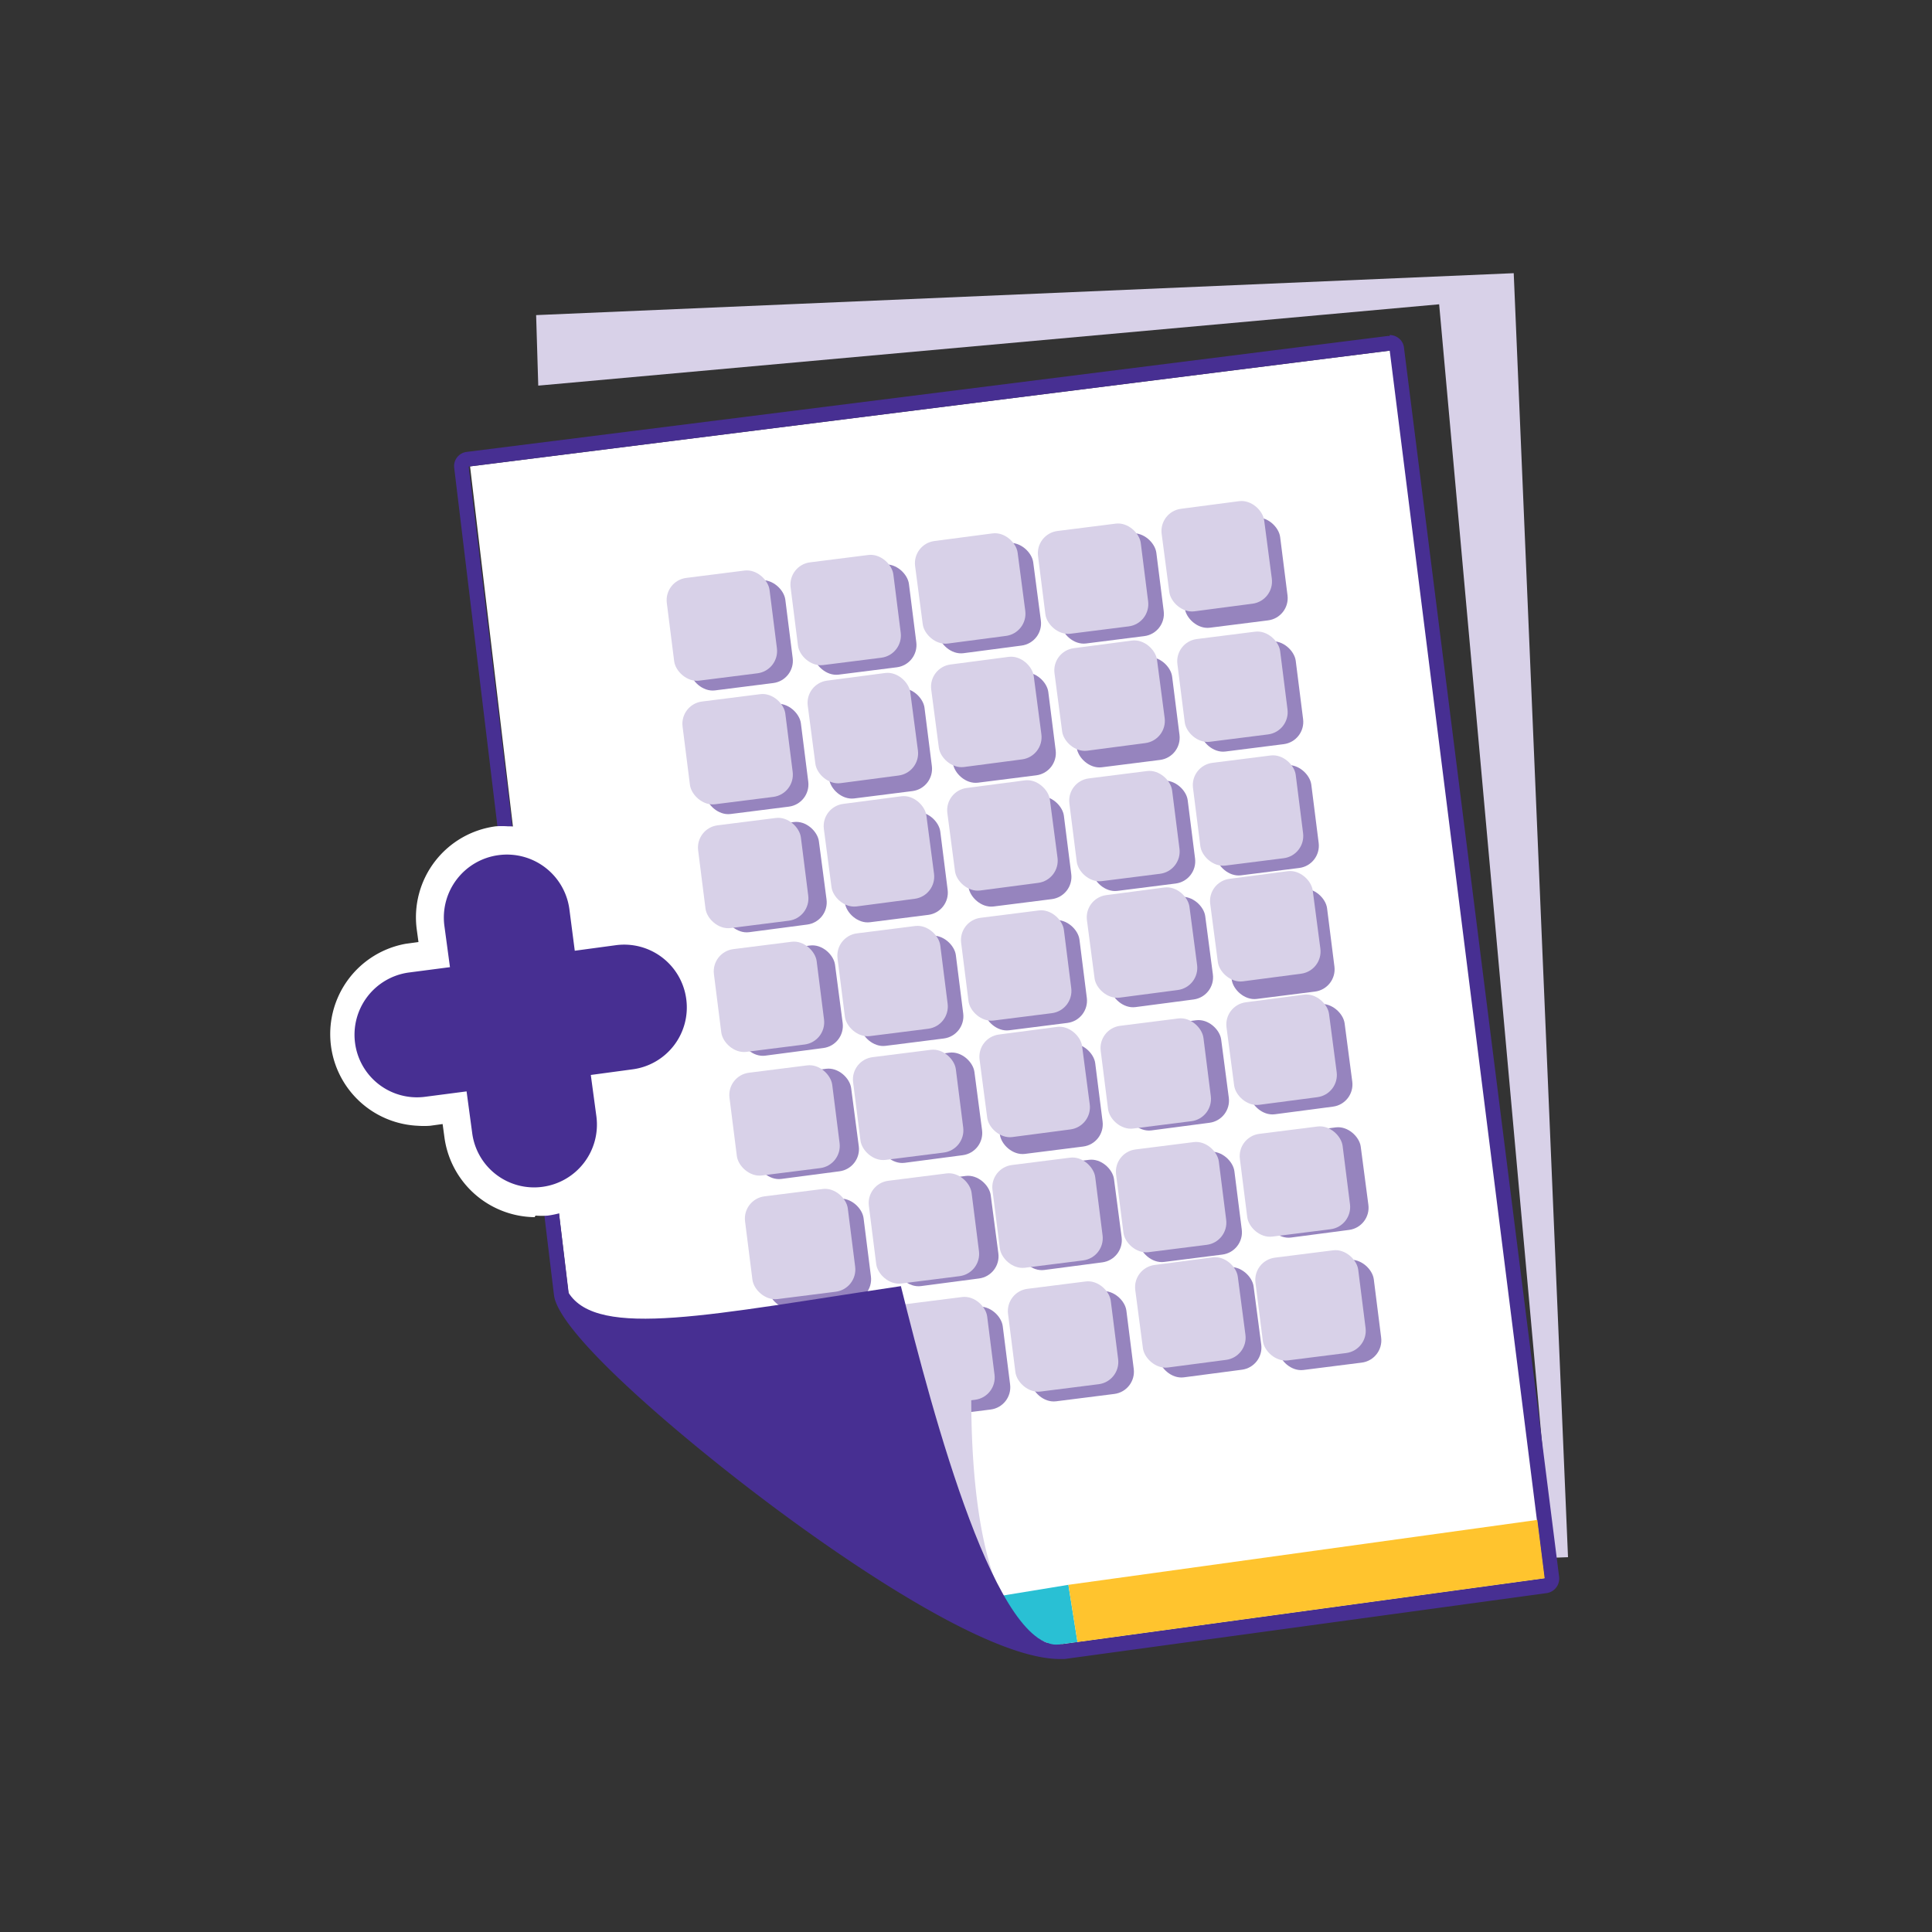 <svg id="Layer_1" data-name="Layer 1" xmlns="http://www.w3.org/2000/svg" width="100" height="100" viewBox="0 0 100 100">
  <rect x="0" y="0" width="100" height="100" fill="#333333" stroke="none"/>
  <defs>
    <style>
      .cls-1 {
        fill: #d8d1e8;
      }

      .cls-2 {
        fill: #fff;
      }

      .cls-3 {
        fill: #472f92;
      }

      .cls-4 {
        fill: #29c0d4;
      }

      .cls-5 {
        fill: #ffc42e;
      }

      .cls-6 {
        fill: #9684be;
      }
    </style>
  </defs>
  <g>
    <polygon class="cls-1" points="74.49 15.75 27.86 19.96 27.75 16.31 78.35 14.14 81.16 80.6 80.35 80.63 74.49 15.75"/>
    <g>
      <path class="cls-2" d="M29.42,66.9C29.68,69.66,49.24,85.35,55,85.1l25-3.41-8-63.55-47.67,6Z"/>
      <path class="cls-3" d="M71.93,18.14l8,63.55L55,85.1h-.13c-5.93,0-25.19-15.48-25.44-18.21L24.26,24.15l47.67-6m0-.76h-.1l-47.67,6a.74.74,0,0,0-.65.83L28.67,67c.19,2.06,6.93,7.66,10.89,10.64,3.28,2.48,11.34,8.23,15.3,8.23h.24l24.95-3.41a.76.76,0,0,0,.65-.84L72.67,18a.71.71,0,0,0-.28-.5.78.78,0,0,0-.46-.16Z"/>
    </g>
    <g>
      <polygon class="cls-4" points="55.3 82.03 55.77 84.99 54.49 85.16 49.43 82.99 55.3 82.03"/>
      <polygon class="cls-5" points="55.3 82.03 79.57 78.67 79.95 81.69 55.77 84.99 55.3 82.03"/>
    </g>
    <g>
      <path class="cls-2" d="M27.67,63A4.77,4.77,0,0,1,23,58.84l-.09-.66-.65.09a4.44,4.44,0,0,1-.63,0A4.75,4.75,0,0,1,21,48.85l.66-.09-.09-.66a4.75,4.75,0,0,1,4.09-5.33,4.4,4.4,0,0,1,.62,0A4.76,4.76,0,0,1,31,46.86l.09.65.65-.08a4.64,4.64,0,0,1,.63,0A4.75,4.75,0,0,1,33,56.85l-.66.08.09.66a4.75,4.75,0,0,1-4.08,5.33,4.46,4.46,0,0,1-.63,0Z"/>
      <path class="cls-3" d="M31.9,48.92l-2.15.29-.28-2.16a3.26,3.26,0,0,0-3.65-2.79h0A3.26,3.26,0,0,0,23,47.91l.29,2.15-2.15.28A3.25,3.25,0,0,0,18.38,54h0A3.23,3.23,0,0,0,22,56.77l2.15-.28.29,2.15a3.23,3.23,0,0,0,3.64,2.79h0a3.25,3.25,0,0,0,2.79-3.64l-.29-2.15,2.15-.29a3.23,3.23,0,0,0,2.79-3.64h0A3.24,3.24,0,0,0,31.9,48.92Z"/>
    </g>
    <g>
      <rect class="cls-6" x="35.5" y="30.2" width="5.36" height="5.36" rx="1.16" transform="translate(-3.82 5.05) rotate(-7.2)"/>
      <rect class="cls-6" x="41.9" y="29.39" width="5.36" height="5.36" rx="1.16" transform="translate(-3.67 5.84) rotate(-7.2)"/>
      <rect class="cls-6" x="48.31" y="28.58" width="5.36" height="5.36" rx="1.16" transform="matrix(0.99, -0.13, 0.13, 0.99, -3.52, 6.64)"/>
      <rect class="cls-6" x="54.71" y="27.77" width="5.36" height="5.36" rx="1.16" transform="translate(-3.37 7.44) rotate(-7.2)"/>
      <rect class="cls-6" x="61.11" y="26.96" width="5.36" height="5.36" rx="1.16" transform="translate(-3.21 8.23) rotate(-7.2)"/>
      <rect class="cls-6" x="36.31" y="36.6" width="5.36" height="5.36" rx="1.16" transform="translate(-4.62 5.2) rotate(-7.2)"/>
      <rect class="cls-6" x="42.71" y="35.79" width="5.36" height="5.36" rx="1.16" transform="translate(-4.47 6) rotate(-7.2)"/>
      <rect class="cls-6" x="49.11" y="34.98" width="5.36" height="5.36" rx="1.16" transform="translate(-4.31 6.79) rotate(-7.2)"/>
      <rect class="cls-6" x="55.52" y="34.18" width="5.36" height="5.36" rx="1.16" transform="translate(-4.16 7.59) rotate(-7.2)"/>
      <rect class="cls-6" x="61.92" y="33.37" width="5.36" height="5.36" rx="1.16" transform="translate(-4.01 8.38) rotate(-7.2)"/>
      <rect class="cls-6" x="37.12" y="43" width="5.36" height="5.36" rx="1.16" transform="matrix(0.99, -0.13, 0.13, 0.99, -5.41, 5.35)"/>
      <rect class="cls-6" x="43.52" y="42.2" width="5.36" height="5.36" rx="1.16" transform="translate(-5.26 6.15) rotate(-7.2)"/>
      <rect class="cls-6" x="49.92" y="41.39" width="5.36" height="5.36" rx="1.16" transform="translate(-5.11 6.94) rotate(-7.2)"/>
      <rect class="cls-6" x="56.33" y="40.58" width="5.36" height="5.36" rx="1.16" transform="translate(-4.96 7.74) rotate(-7.2)"/>
      <rect class="cls-6" x="62.73" y="39.77" width="5.36" height="5.36" rx="1.16" transform="translate(-4.81 8.54) rotate(-7.2)"/>
      <rect class="cls-6" x="37.93" y="49.41" width="5.36" height="5.36" rx="1.16" transform="matrix(0.99, -0.13, 0.13, 0.99, -6.21, 5.5)"/>
      <rect class="cls-6" x="44.33" y="48.6" width="5.36" height="5.36" rx="1.16" transform="translate(-6.06 6.3) rotate(-7.2)"/>
      <rect class="cls-6" x="50.73" y="47.79" width="5.36" height="5.36" rx="1.16" transform="translate(-5.91 7.1) rotate(-7.2)"/>
      <rect class="cls-6" x="57.14" y="46.98" width="5.36" height="5.36" rx="1.16" transform="matrix(0.99, -0.13, 0.13, 0.99, -5.75, 7.89)"/>
      <rect class="cls-6" x="63.54" y="46.17" width="5.36" height="5.36" rx="1.16" transform="translate(-5.6 8.69) rotate(-7.2)"/>
      <rect class="cls-6" x="38.74" y="55.81" width="5.36" height="5.36" rx="1.16" transform="matrix(0.99, -0.13, 0.13, 0.99, -7.01, 5.65)"/>
      <rect class="cls-6" x="45.14" y="55" width="5.36" height="5.36" rx="1.16" transform="matrix(0.99, -0.13, 0.13, 0.99, -6.86, 6.45)"/>
      <rect class="cls-6" x="51.54" y="54.19" width="5.36" height="5.36" rx="1.16" transform="translate(-6.7 7.25) rotate(-7.2)"/>
      <rect class="cls-6" x="57.94" y="53.38" width="5.36" height="5.36" rx="1.16" transform="matrix(0.99, -0.13, 0.13, 0.99, -6.55, 8.04)"/>
      <rect class="cls-6" x="64.35" y="52.57" width="5.36" height="5.36" rx="1.16" transform="matrix(0.99, -0.13, 0.13, 0.99, -6.4, 8.84)"/>
      <rect class="cls-6" x="39.55" y="62.21" width="5.36" height="5.36" rx="1.16" transform="translate(-7.8 5.81) rotate(-7.2)"/>
      <rect class="cls-6" x="45.95" y="61.4" width="5.36" height="5.36" rx="1.16" transform="matrix(0.99, -0.13, 0.13, 0.99, -7.65, 6.6)"/>
      <rect class="cls-6" x="52.35" y="60.59" width="5.36" height="5.36" rx="1.16" transform="matrix(0.99, -0.13, 0.13, 0.99, -7.5, 7.4)"/>
      <rect class="cls-6" x="58.75" y="59.78" width="5.36" height="5.36" rx="1.16" transform="translate(-7.35 8.2) rotate(-7.2)"/>
      <rect class="cls-6" x="65.16" y="58.97" width="5.36" height="5.36" rx="1.16" transform="matrix(0.99, -0.13, 0.13, 0.99, -7.2, 8.99)"/>
      <rect class="cls-6" x="40.36" y="68.61" width="5.36" height="5.36" rx="1.16" transform="translate(-8.6 5.96) rotate(-7.2)"/>
      <rect class="cls-6" x="46.76" y="67.8" width="5.36" height="5.36" rx="1.16" transform="translate(-8.45 6.76) rotate(-7.2)"/>
      <rect class="cls-6" x="53.16" y="67" width="5.36" height="5.36" rx="1.16" transform="translate(-8.3 7.55) rotate(-7.2)"/>
      <rect class="cls-6" x="59.56" y="66.19" width="5.36" height="5.36" rx="1.16" transform="matrix(0.99, -0.13, 0.13, 0.99, -8.14, 8.35)"/>
      <rect class="cls-6" x="65.96" y="65.38" width="5.36" height="5.36" rx="1.16" transform="translate(-7.99 9.14) rotate(-7.2)"/>
    </g>
    <g>
      <rect class="cls-1" x="34.69" y="29.7" width="5.36" height="5.36" rx="1.16" transform="translate(-3.77 4.94) rotate(-7.2)"/>
      <rect class="cls-1" x="41.09" y="28.89" width="5.36" height="5.36" rx="1.16" transform="translate(-3.61 5.74) rotate(-7.2)"/>
      <rect class="cls-1" x="47.5" y="28.08" width="5.36" height="5.36" rx="1.16" transform="matrix(0.99, -0.13, 0.13, 0.99, -3.46, 6.53)"/>
      <rect class="cls-1" x="53.9" y="27.27" width="5.36" height="5.36" rx="1.16" transform="translate(-3.31 7.33) rotate(-7.2)"/>
      <rect class="cls-1" x="60.3" y="26.46" width="5.36" height="5.36" rx="1.16" transform="matrix(0.99, -0.13, 0.13, 0.99, -3.16, 8.13)"/>
      <rect class="cls-1" x="35.5" y="36.1" width="5.36" height="5.36" rx="1.16" transform="translate(-4.56 5.09) rotate(-7.2)"/>
      <rect class="cls-1" x="41.9" y="35.29" width="5.36" height="5.36" rx="1.16" transform="matrix(0.99, -0.13, 0.13, 0.99, -4.41, 5.89)"/>
      <rect class="cls-1" x="48.31" y="34.48" width="5.36" height="5.36" rx="1.16" transform="matrix(0.99, -0.13, 0.13, 0.99, -4.26, 6.69)"/>
      <rect class="cls-1" x="54.71" y="33.67" width="5.36" height="5.36" rx="1.16" transform="matrix(0.99, -0.13, 0.13, 0.99, -4.11, 7.48)"/>
      <rect class="cls-1" x="61.11" y="32.86" width="5.36" height="5.36" rx="1.16" transform="translate(-3.95 8.28) rotate(-7.2)"/>
      <rect class="cls-1" x="36.31" y="42.5" width="5.36" height="5.36" rx="1.16" transform="translate(-5.36 5.25) rotate(-7.2)"/>
      <rect class="cls-1" x="42.71" y="41.69" width="5.36" height="5.36" rx="1.16" transform="matrix(0.99, -0.13, 0.13, 0.99, -5.21, 6.04)"/>
      <rect class="cls-1" x="49.11" y="40.89" width="5.36" height="5.36" rx="1.16" transform="matrix(0.99, -0.13, 0.13, 0.99, -5.05, 6.84)"/>
      <rect class="cls-1" x="55.52" y="40.08" width="5.36" height="5.36" rx="1.16" transform="translate(-4.9 7.63) rotate(-7.2)"/>
      <rect class="cls-1" x="61.92" y="39.27" width="5.36" height="5.36" rx="1.16" transform="translate(-4.75 8.43) rotate(-7.2)"/>
      <rect class="cls-1" x="37.12" y="48.91" width="5.36" height="5.36" rx="1.16" transform="translate(-6.15 5.4) rotate(-7.2)"/>
      <rect class="cls-1" x="43.52" y="48.1" width="5.36" height="5.36" rx="1.16" transform="translate(-6 6.19) rotate(-7.2)"/>
      <rect class="cls-1" x="49.92" y="47.29" width="5.36" height="5.36" rx="1.16" transform="translate(-5.85 6.99) rotate(-7.2)"/>
      <rect class="cls-1" x="56.33" y="46.48" width="5.36" height="5.36" rx="1.16" transform="matrix(0.99, -0.13, 0.13, 0.99, -5.7, 7.79)"/>
      <rect class="cls-1" x="62.73" y="45.67" width="5.36" height="5.36" rx="1.16" transform="matrix(0.99, -0.13, 0.13, 0.99, -5.55, 8.58)"/>
      <rect class="cls-1" x="37.93" y="55.31" width="5.36" height="5.36" rx="1.16" transform="translate(-6.95 5.55) rotate(-7.2)"/>
      <rect class="cls-1" x="44.33" y="54.5" width="5.36" height="5.36" rx="1.16" transform="translate(-6.8 6.35) rotate(-7.2)"/>
      <rect class="cls-1" x="50.73" y="53.69" width="5.36" height="5.36" rx="1.16" transform="matrix(0.99, -0.13, 0.13, 0.99, -6.65, 7.14)"/>
      <rect class="cls-1" x="57.14" y="52.88" width="5.36" height="5.36" rx="1.16" transform="translate(-6.49 7.94) rotate(-7.2)"/>
      <rect class="cls-1" x="63.54" y="52.07" width="5.36" height="5.36" rx="1.16" transform="matrix(0.99, -0.13, 0.13, 0.99, -6.34, 8.74)"/>
      <rect class="cls-1" x="38.74" y="61.71" width="5.36" height="5.36" rx="1.16" transform="translate(-7.75 5.7) rotate(-7.2)"/>
      <rect class="cls-1" x="45.14" y="60.9" width="5.36" height="5.36" rx="1.16" transform="translate(-7.59 6.5) rotate(-7.2)"/>
      <rect class="cls-1" x="51.54" y="60.09" width="5.36" height="5.36" rx="1.16" transform="translate(-7.44 7.29) rotate(-7.2)"/>
      <rect class="cls-1" x="57.94" y="59.28" width="5.36" height="5.36" rx="1.16" transform="translate(-7.29 8.09) rotate(-7.2)"/>
      <rect class="cls-1" x="64.35" y="58.47" width="5.36" height="5.36" rx="1.16" transform="translate(-7.14 8.89) rotate(-7.2)"/>
      <rect class="cls-1" x="39.55" y="68.11" width="5.36" height="5.36" rx="1.16" transform="translate(-8.54 5.85) rotate(-7.2)"/>
      <rect class="cls-1" x="45.95" y="67.3" width="5.36" height="5.36" rx="1.16" transform="translate(-8.39 6.65) rotate(-7.2)"/>
      <rect class="cls-1" x="52.35" y="66.49" width="5.36" height="5.36" rx="1.16" transform="translate(-8.24 7.45) rotate(-7.2)"/>
      <rect class="cls-1" x="58.75" y="65.68" width="5.36" height="5.36" rx="1.16" transform="matrix(0.99, -0.13, 0.13, 0.99, -8.09, 8.24)"/>
      <rect class="cls-1" x="65.16" y="64.88" width="5.36" height="5.36" rx="1.16" transform="translate(-7.94 9.04) rotate(-7.2)"/>
    </g>
    <path class="cls-1" d="M44.93,69.9l5.44-.69s-1,13.41,3.4,15.6c0,0-2.32,1-5.06-4.83A59,59,0,0,1,44.93,69.9Z"/>
    <path class="cls-3" d="M29.42,66.9c1.51,2.44,7.47,1.12,17.21-.33,1.67,6.73,5,19.25,8.36,18.53C49.54,86.8,28.86,69.08,29.42,66.9Z"/>
  </g>
</svg>
